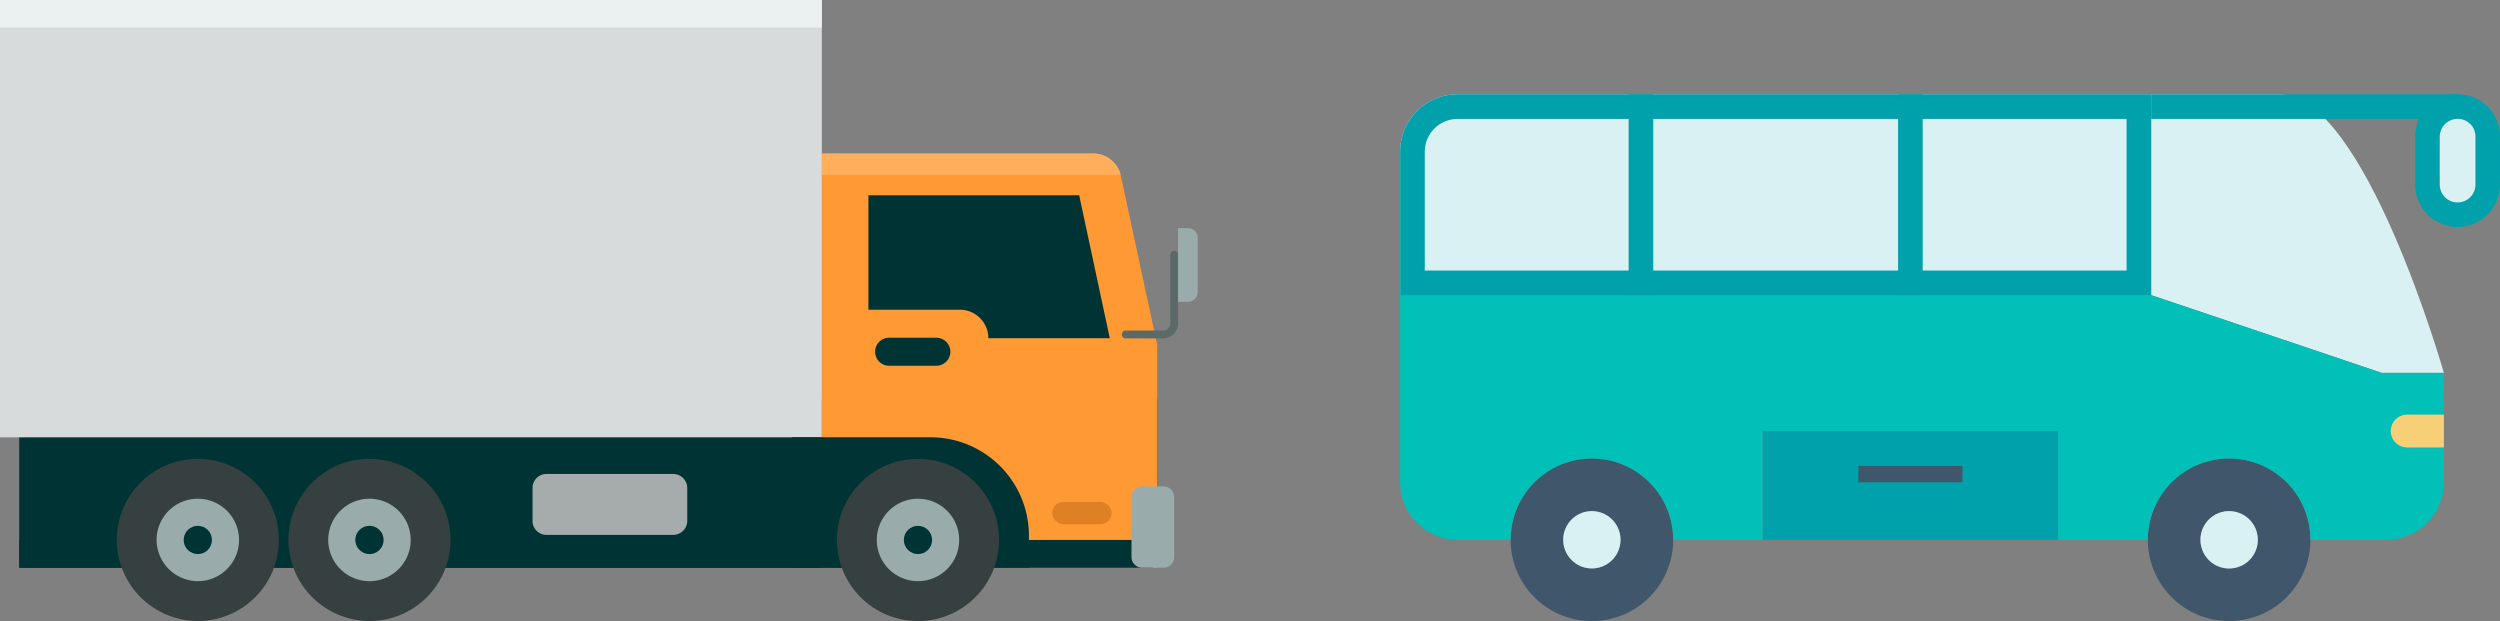 <svg xmlns="http://www.w3.org/2000/svg" width="210.045" height="52.178" viewBox="0 0 210.045 52.178">
  <rect x="0" y="0" width="210.045" height="52.178" fill="#808080" stroke="none"/>
  <g id="Group_2653" data-name="Group 2653" transform="translate(-99.954 -6773.321)">
    <g id="Group_2651" data-name="Group 2651" transform="translate(217.591 6781.242)">
      <path id="Path_105743" data-name="Path 105743" d="M478.662,686.737v16.874H458.431V691.564a4.828,4.828,0,0,1,4.827-4.827Z" transform="translate(-458.431 -686.737)" fill="#daf1f3"/>
      <rect id="Rectangle_2114" data-name="Rectangle 2114" width="22.639" height="16.874" transform="translate(20.231 0)" fill="#daf1f3"/>
      <rect id="Rectangle_2115" data-name="Rectangle 2115" width="20.233" height="16.874" transform="translate(42.87 0)" fill="#daf1f3"/>
      <path id="Path_105744" data-name="Path 105744" d="M574.53,710.141H569.3l-19.363-6.53V686.737h10.8C567.869,686.737,574.53,710.141,574.53,710.141Z" transform="translate(-486.838 -686.737)" fill="#daf1f3"/>
      <path id="Path_105745" data-name="Path 105745" d="M478.718,731.107a6.83,6.83,0,1,1-6.827,6.834A6.837,6.837,0,0,1,478.718,731.107Zm2.407,6.834a2.407,2.407,0,1,0-2.407,2.407A2.4,2.4,0,0,0,481.124,737.941Z" transform="translate(-462.609 -700.51)" fill="#40566b"/>
      <path id="Path_105746" data-name="Path 105746" d="M563.192,737.941a6.83,6.83,0,1,1-6.828-6.834A6.825,6.825,0,0,1,563.192,737.941Zm-4.42,0a2.41,2.41,0,1,0-2.407,2.407A2.409,2.409,0,0,0,558.771,737.941Z" transform="translate(-486.711 -700.51)" fill="#40566b"/>
      <rect id="Rectangle_2116" data-name="Rectangle 2116" width="24.825" height="9.137" transform="translate(30.457 28.293)" fill="#00a1aa"/>
      <path id="Path_105747" data-name="Path 105747" d="M546.123,722.626v4.31a4.827,4.827,0,0,1-4.827,4.827h-6.385a6.83,6.83,0,1,0-13.66,0h-7.538v-9.137H488.889v9.137h-7.516a6.83,6.83,0,1,0-13.66,0h-4.455a4.832,4.832,0,0,1-4.827-4.827v-15.73h63.1l19.363,6.531h5.227Z" transform="translate(-458.431 -694.333)" fill="#00c0b7"/>
      <path id="Path_105748" data-name="Path 105748" d="M519.464,688.806v12.737H460.5v-9.978a2.761,2.761,0,0,1,2.758-2.758h56.206Zm2.069-2.069H463.258a4.828,4.828,0,0,0-4.827,4.827v12.047h63.1V686.737Z" transform="translate(-458.431 -686.737)" fill="#00a1aa"/>
      <rect id="Rectangle_2117" data-name="Rectangle 2117" width="2.069" height="16.874" transform="translate(41.835 0)" fill="#00a1aa"/>
      <rect id="Rectangle_2118" data-name="Rectangle 2118" width="2.069" height="16.874" transform="translate(19.197 0)" fill="#00a1aa"/>
      <path id="Path_105749" data-name="Path 105749" d="M483.114,739.933a2.407,2.407,0,1,1-2.406-2.407A2.409,2.409,0,0,1,483.114,739.933Z" transform="translate(-464.599 -702.503)" fill="#daf1f3"/>
      <path id="Path_105750" data-name="Path 105750" d="M560.761,739.933a2.41,2.41,0,1,1-2.407-2.407A2.414,2.414,0,0,1,560.761,739.933Z" transform="translate(-488.701 -702.503)" fill="#daf1f3"/>
      <rect id="Rectangle_2119" data-name="Rectangle 2119" width="25.742" height="2.069" transform="translate(63.102 0)" fill="#00a1aa"/>
      <rect id="Rectangle_2120" data-name="Rectangle 2120" width="8.737" height="1.379" transform="translate(38.505 31.224)" fill="#40566b"/>
      <path id="Path_105751" data-name="Path 105751" d="M588.661,690.768v4.02a2.532,2.532,0,0,1-2.531,2.53,2.542,2.542,0,0,1-2.531-2.53v-4.02a2.531,2.531,0,1,1,5.062,0Z" transform="translate(-497.287 -687.202)" fill="#daf1f3"/>
      <path id="Path_105752" data-name="Path 105752" d="M585.665,697.887a3.576,3.576,0,0,1-3.565-3.565V690.3a3.565,3.565,0,1,1,7.13,0v4.02A3.569,3.569,0,0,1,585.665,697.887Zm0-9.082a1.5,1.5,0,0,0-1.5,1.5v4.02a1.506,1.506,0,0,0,1.5,1.5,1.5,1.5,0,0,0,1.5-1.5V690.3a1.482,1.482,0,0,0-1.5-1.5Z" transform="translate(-496.821 -686.737)" fill="#00a1aa"/>
      <path id="Path_105753" data-name="Path 105753" d="M583.592,725.767H580.51a1.379,1.379,0,0,0,0,2.758h3.082Z" transform="translate(-495.9 -698.853)" fill="#f6cf76"/>
    </g>
    <g id="Group_2652" data-name="Group 2652" transform="translate(99.954 6773.321)">
      <rect id="Rectangle_2121" data-name="Rectangle 2121" width="95.615" height="14.168" transform="translate(1.615 33.533)" fill="#033"/>
      <path id="Path_105755" data-name="Path 105755" d="M400.474,344.3H377.568v34.8h28.18V360.4l-3.075-14.3A2.385,2.385,0,0,0,400.474,344.3Z" transform="translate(-308.518 -331.401)" fill="#f93" fill-rule="evenodd"/>
      <path id="Path_105756" data-name="Path 105756" d="M400.474,344.3H377.568v1.79h25.106A2.385,2.385,0,0,0,400.474,344.3Z" transform="translate(-308.518 -331.401)" fill="#ffae5c" fill-rule="evenodd"/>
      <rect id="Rectangle_2122" data-name="Rectangle 2122" width="69.05" height="36.744" transform="translate(0 0)" fill="#d7dbdb"/>
      <rect id="Rectangle_2123" data-name="Rectangle 2123" width="69.05" height="2.316" transform="translate(0 0)" fill="#ebf0f0"/>
      <rect id="Rectangle_2124" data-name="Rectangle 2124" width="95.246" height="2.335" transform="translate(1.615 45.366)" fill="#033"/>
      <path id="Path_105757" data-name="Path 105757" d="M368.352,432.5l.117,10.957h19.773v-2.705a8.269,8.269,0,0,0-8.252-8.252Z" transform="translate(-301.793 -395.76)" fill="#033" fill-rule="evenodd"/>
      <path id="Path_105758" data-name="Path 105758" d="M412.319,369.272l-2.569-12.008H392.04v9.614h7.668a2.4,2.4,0,0,1,2.413,2.394Z" transform="translate(-319.078 -340.857)" fill="#033" fill-rule="evenodd"/>
      <path id="Path_105759" data-name="Path 105759" d="M474.727,454.6h1.79a.906.906,0,0,0,.9-.9v-5.021a.91.91,0,0,0-.9-.915h-1.79a.91.91,0,0,0-.9.915V453.7A.906.906,0,0,0,474.727,454.6Z" transform="translate(-378.762 -406.898)" fill="#9aabab" fill-rule="evenodd"/>
      <path id="Path_105760" data-name="Path 105760" d="M399.266,401.544h-3.951a1.175,1.175,0,0,0-1.187,1.168h0a1.179,1.179,0,0,0,1.187,1.187h3.951a1.192,1.192,0,0,0,1.187-1.187h0A1.188,1.188,0,0,0,399.266,401.544Z" transform="translate(-320.602 -373.168)" fill="#033" fill-rule="evenodd"/>
      <path id="Path_105761" data-name="Path 105761" d="M471.139,381.239a.328.328,0,0,0-.331.331.317.317,0,0,0,.331.331h3.153a1.263,1.263,0,0,0,1.246-1.246h0v-5.78a.328.328,0,0,0-.331-.331.341.341,0,0,0-.331.331v5.78h0a.6.6,0,0,1-.584.584h-3.153Z" transform="translate(-376.555 -353.467)" fill="#5b6969"/>
      <path id="Path_105762" data-name="Path 105762" d="M488.3,373.677h.837a.822.822,0,0,0,.817-.817v-4.535a.827.827,0,0,0-.817-.837H488.3Z" transform="translate(-389.322 -348.318)" fill="#9aabab" fill-rule="evenodd"/>
      <rect id="Rectangle_2125" data-name="Rectangle 2125" width="5.002" height="1.868" rx="0.934" transform="translate(88.395 42.174)" fill="#de8124"/>
      <g id="Group_2514" data-name="Group 2514" transform="translate(70.315 38.554)">
        <ellipse id="Ellipse_215" data-name="Ellipse 215" cx="6.812" cy="6.812" rx="6.812" ry="6.812" transform="translate(0)" fill="#364040"/>
        <ellipse id="Ellipse_216" data-name="Ellipse 216" cx="3.464" cy="3.464" rx="3.464" ry="3.464" transform="translate(3.347 3.347)" fill="#9aabab"/>
        <ellipse id="Ellipse_217" data-name="Ellipse 217" cx="1.187" cy="1.187" rx="1.187" ry="1.187" transform="translate(5.624 5.625)" fill="#033"/>
      </g>
      <g id="Group_2515" data-name="Group 2515" transform="translate(24.23 38.554)">
        <path id="Path_105763" data-name="Path 105763" d="M218.564,452.823a6.812,6.812,0,1,0-6.812-6.812A6.836,6.836,0,0,0,218.564,452.823Z" transform="translate(-211.752 -439.2)" fill="#364040" fill-rule="evenodd"/>
        <path id="Path_105764" data-name="Path 105764" d="M227.6,458.512a3.464,3.464,0,1,0-3.464-3.464A3.476,3.476,0,0,0,227.6,458.512Z" transform="translate(-220.789 -448.236)" fill="#9aabab" fill-rule="evenodd"/>
        <path id="Path_105765" data-name="Path 105765" d="M233.747,462.382a1.187,1.187,0,1,0-1.187-1.187A1.2,1.2,0,0,0,233.747,462.382Z" transform="translate(-226.936 -454.383)" fill="#033" fill-rule="evenodd"/>
      </g>
      <g id="Group_2516" data-name="Group 2516" transform="translate(9.809 38.554)">
        <path id="Path_105766" data-name="Path 105766" d="M165.212,452.823a6.812,6.812,0,1,0-6.812-6.812A6.836,6.836,0,0,0,165.212,452.823Z" transform="translate(-158.4 -439.2)" fill="#364040" fill-rule="evenodd"/>
        <path id="Path_105767" data-name="Path 105767" d="M174.248,458.512a3.464,3.464,0,1,0-3.464-3.464A3.489,3.489,0,0,0,174.248,458.512Z" transform="translate(-167.437 -448.236)" fill="#9aabab" fill-rule="evenodd"/>
        <ellipse id="Ellipse_218" data-name="Ellipse 218" cx="1.187" cy="1.187" rx="1.187" ry="1.187" transform="translate(5.624 5.625)" fill="#033"/>
      </g>
      <path id="Path_105768" data-name="Path 105768" d="M299.453,443.88H288.808a1.175,1.175,0,0,0-1.168,1.187v2.764A1.171,1.171,0,0,0,288.808,449h10.646a1.188,1.188,0,0,0,1.187-1.168v-2.764A1.192,1.192,0,0,0,299.453,443.88Z" transform="translate(-242.898 -404.06)" fill="#a6abab" fill-rule="evenodd"/>
    </g>
  </g>
</svg>
